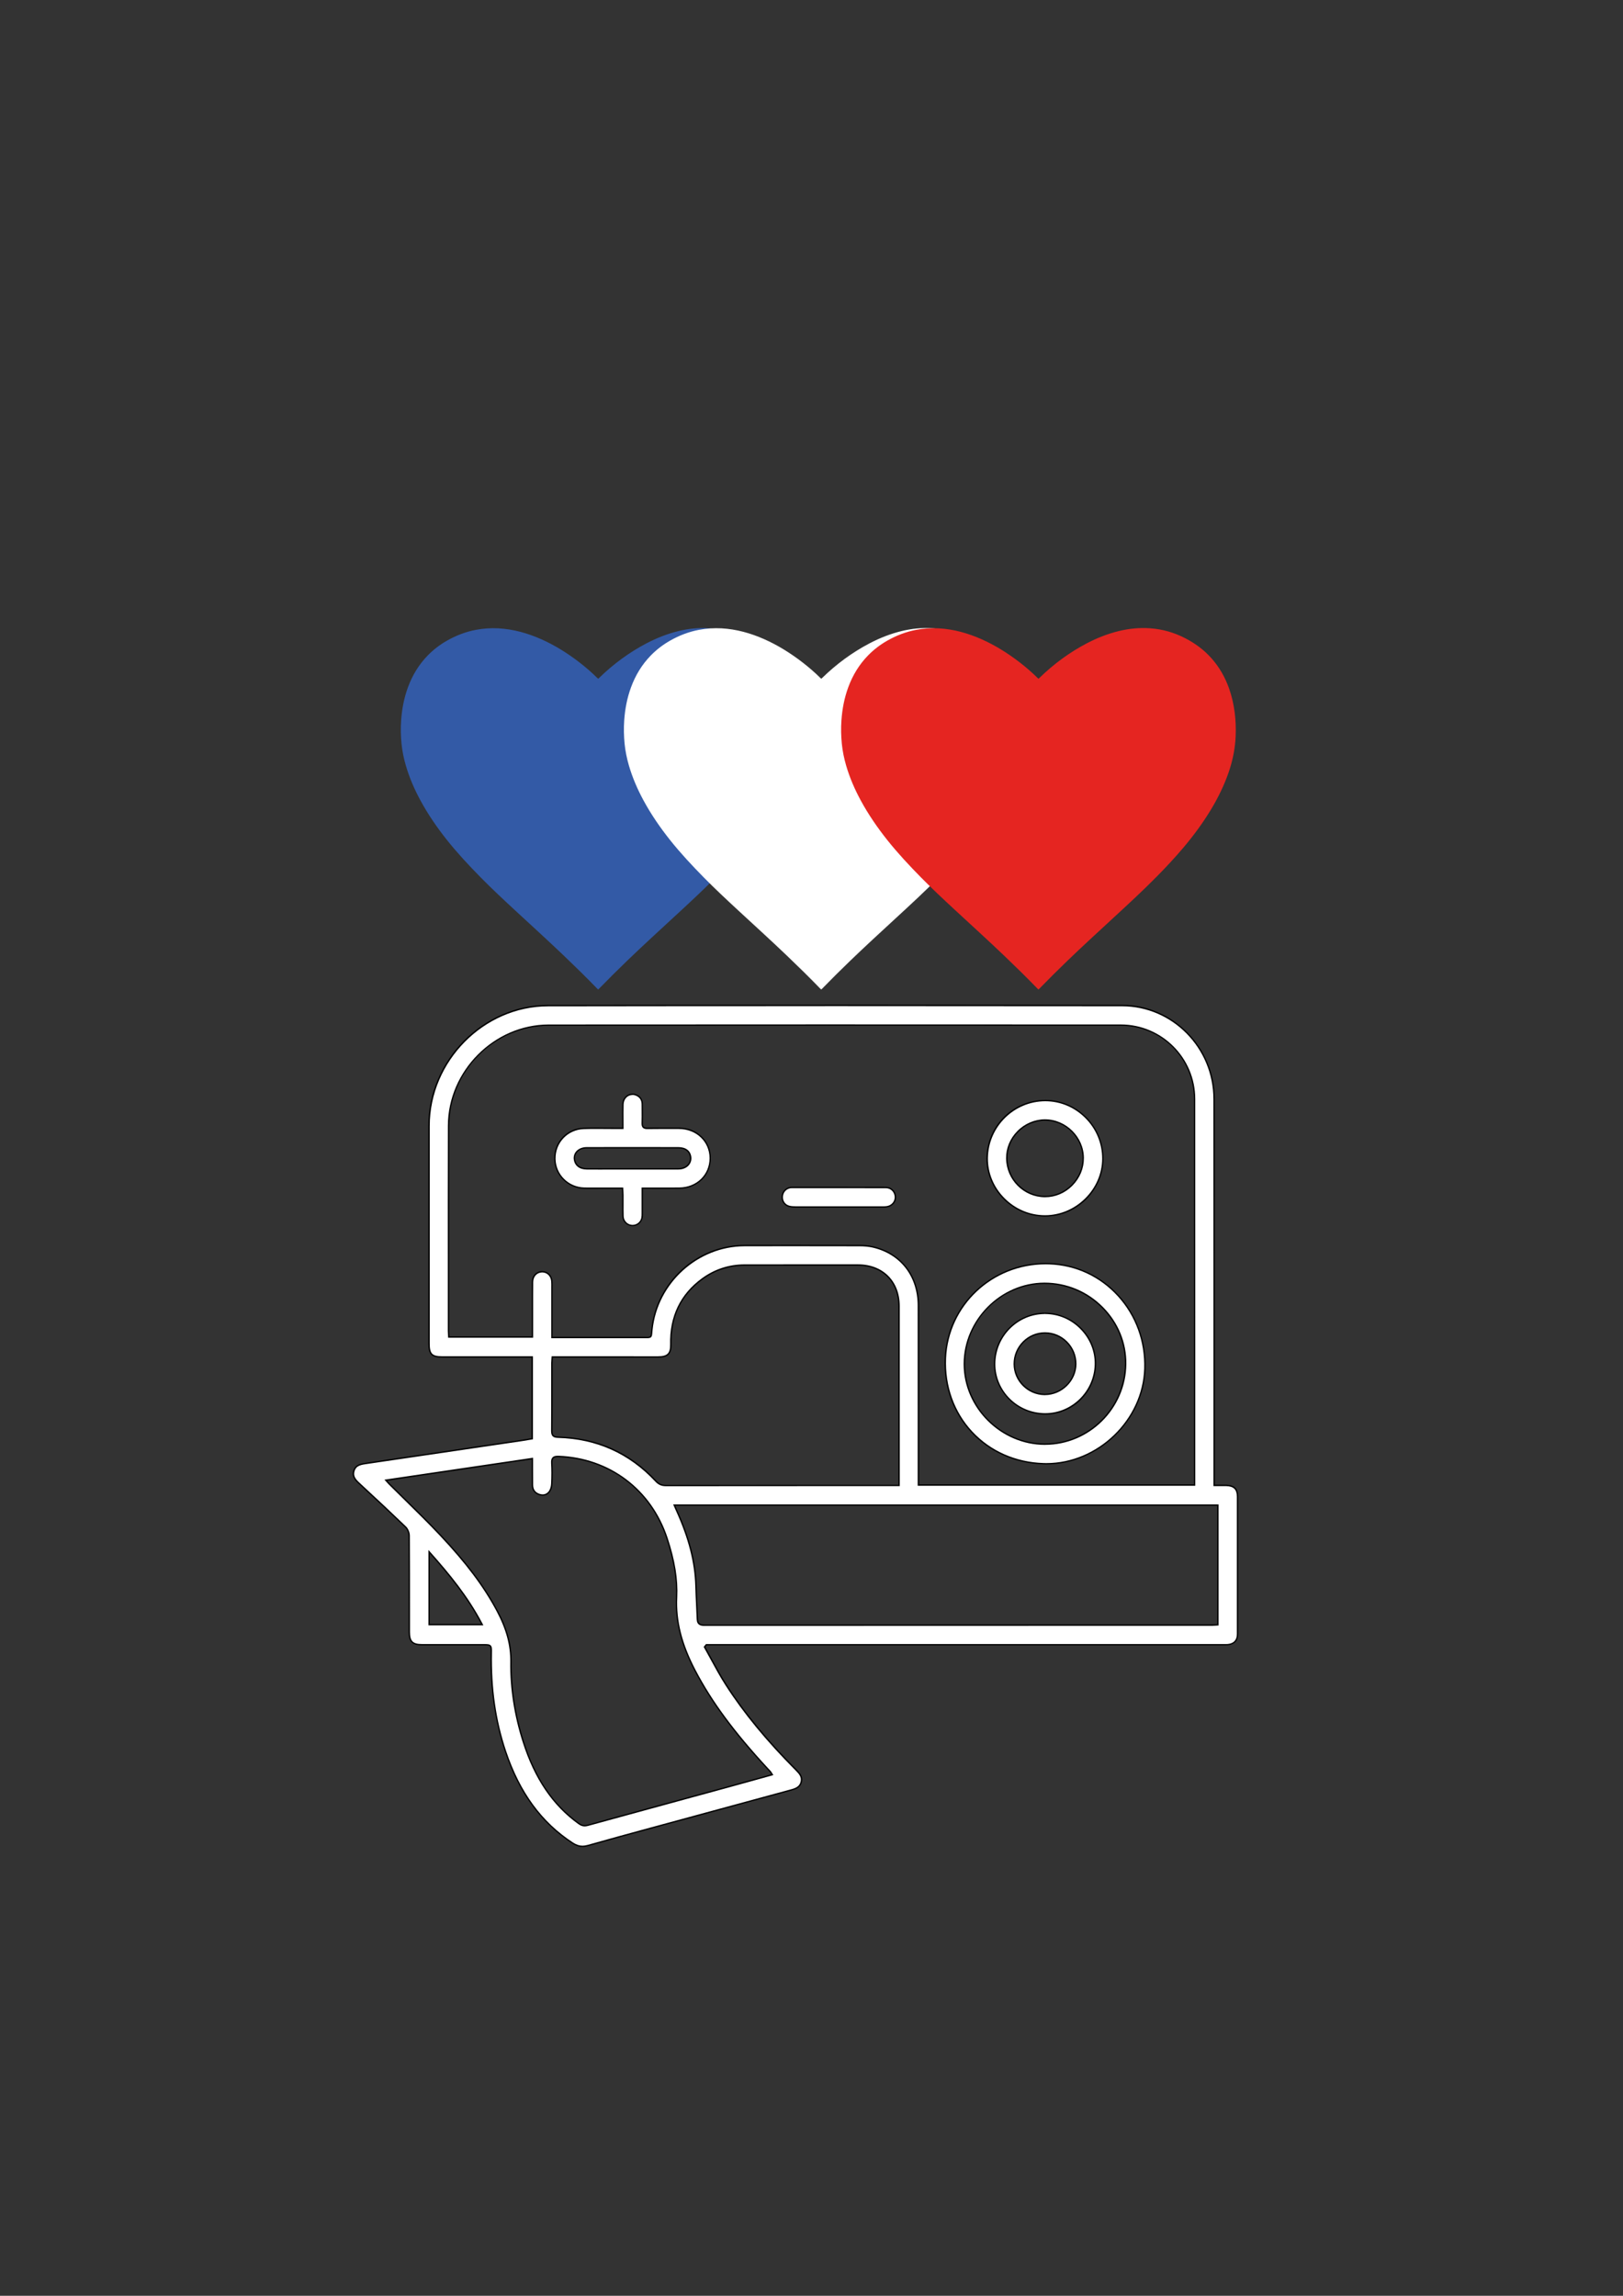 <svg viewBox="0 0 595.28 841.89" xmlns="http://www.w3.org/2000/svg">
  <rect x="0" y="0" width="595.28" height="841.89" fill="#333333" stroke="none"/>
  <defs>
    <style>
      .cls-1 {
        fill: #fff;
      }

      .cls-2 {
        fill: none;
      }

      .cls-3 {
        fill: #e52521;
      }

      .cls-4 {
        fill: #335aa6;
      }

      .cls-5 {
        fill: #010101;
      }
    </style>
  </defs>
  <rect height="841.89" width="595.28" class="cls-2"></rect>
  <g data-name="Calque 2" id="Calque_2">
    <g>
      <path d="M213.66,677.08c-1.21,0-2.34-.37-3.56-1.16-11.51-7.48-19.57-18.49-24.67-33.66-3.75-11.17-5.46-23.02-5.23-36.22.02-1.28.04-2.05-.38-2.47-.4-.41-1.11-.43-2.43-.43h-11.28c-3.76,0-7.52,0-11.28,0-3.56,0-4.7-1.14-4.7-4.68v-7.43c0-9.13.01-18.58-.05-27.87,0-1.12-.57-2.46-1.33-3.2-4.93-4.76-10.34-9.83-17-15.98-1.44-1.33-2.58-2.6-1.93-4.64.62-1.96,2.29-2.36,4.1-2.63,17.83-2.61,35.65-5.25,53.47-7.88l3.92-.58c.83-.12,1.66-.27,2.5-.41l1.39-.24v-30h-33.03c-3.83,0-4.82-1.01-4.82-4.91v-19.42c0-20.13,0-40.27,0-60.4,0-23.87,19.97-44.06,43.58-44.09,32.38-.05,65.65-.07,101.71-.07s72.61.02,108.92.06c18.6.02,33.74,15.39,33.76,34.27.02,32.87.02,65.74.02,98.6v43.09s3,0,3,0c.5,0,1,0,1.49.01,2.83.06,4.09,1.33,4.09,4.11,0,16.8,0,33.6,0,50.4,0,2.32-1.23,3.65-3.56,3.87-.28.03-.56.03-.84.03h-.9s-189.52,0-189.52,0l-.67.82.08.15c.81,1.43,1.6,2.88,2.39,4.33,1.71,3.13,3.47,6.37,5.43,9.42,6.61,10.28,15,20.48,25.64,31.17,1.4,1.4,2.36,2.54,1.96,4.34-.44,1.99-2.06,2.59-3.82,3.07-16.45,4.47-32.9,8.94-49.35,13.42l-2.51.68c-7.42,2.02-15.09,4.11-22.62,6.25-.7.2-1.34.29-1.96.29ZM141.5,542.81l.83.91c.22.24.35.39.49.53,1.94,1.93,3.89,3.85,5.84,5.77,4.27,4.19,8.68,8.52,12.84,12.94,9.6,10.2,16.02,18.76,20.84,27.77,3.53,6.61,5.14,12.56,5.06,18.72-.12,9.66,1.41,19.55,4.56,29.4,4.28,13.37,10.93,23.15,20.33,29.89.75.54,1.41.78,2.15.78.35,0,.71-.05,1.11-.17,11.96-3.29,23.93-6.56,35.9-9.82l15.31-4.18c3.64-1,7.28-2.01,10.98-3.03l5.52-1.53s-.37-.59-.43-.69c-.12-.19-.19-.31-.27-.41-.21-.24-.43-.47-.65-.7l-.42-.45c-12.33-13.35-20.51-24.43-26.54-35.94-5.05-9.63-7.21-18.17-6.79-26.88.31-6.56-.8-13.43-3.51-21.63-5.88-17.8-21.13-29.3-39.8-30.01-.1,0-.2,0-.29,0-.84,0-1.38.16-1.72.53-.36.38-.5.97-.45,1.91.13,2.41.13,4.9,0,7.62-.05,1.06-.37,2.09-.85,2.76-.62.87-1.49,1.33-2.5,1.33-.4,0-.81-.07-1.24-.21-1.63-.54-2.47-1.71-2.49-3.46-.03-2.13-.02-4.27-.02-6.49v-3.22s-53.79,7.95-53.79,7.95ZM248.22,554.03c4.57,10.1,6.81,18.87,7.05,27.61.06,2.3.17,4.65.28,6.91.08,1.74.16,3.47.23,5.21.07,1.85,1.1,2.23,2.62,2.23,51.31-.03,102.61-.04,153.91-.04h32.34c.39,0,.78-.03,1.2-.06l.85-.05v-43.91h-199.4s.78,1.77.93,2.1ZM157.39,595.77h19.49l-.19-.37c-5.22-9.98-12.15-18.33-18.86-25.87l-.44-.49v26.73ZM202.49,498.59c-.04.46-.07.84-.07,1.22,0,2.46,0,4.91,0,7.37,0,5.75.01,11.69-.04,17.53-.02,1.92.78,2.29,2.36,2.33,14.16.38,26.2,5.79,35.79,16.08,1.08,1.16,2.15,1.63,3.7,1.63,17.89-.03,35.76-.03,53.64-.03h31.89s0-46.44,0-46.44v-6.73c.01-4.22.02-8.45,0-12.67-.03-8.96-6.08-14.99-15.05-14.99h-20.38c-7.06,0-14.12,0-21.18,0-5.71,0-10.94,1.71-15.53,5.06-7.9,5.76-11.8,13.85-11.58,24.06.04,1.7-.27,2.83-.96,3.53-.7.72-1.86,1.05-3.63,1.05h-38.89s-.05.76-.07,1ZM290.05,456.74c8.4,0,16.79.01,25.18.03,1.86,0,3.43.16,4.81.47,10.34,2.35,16.78,10.59,16.79,21.52.02,14.85.02,29.7.01,44.55v21.27s101.31,0,101.31,0v-41.12c0-33.48.01-66.96,0-100.44,0-14.94-12.15-27.1-27.06-27.1-36.01-.02-72.04-.03-108.05-.03-33.93,0-67.85.01-101.78.04-19.85.02-36.67,16.9-36.72,36.87-.05,18.19-.04,36.68-.03,54.57v20.74c0,.43.04.87.07,1.32l.05.89h30.67v-9.74c-.01-3.48-.02-6.96.02-10.44.02-2.16,1.45-3.71,3.47-3.77h.11c1.86,0,3.33,1.44,3.5,3.42.06.74.05,1.51.04,2.25,0,.29,0,.58,0,.86v17.57s20,0,20,0c4.49,0,8.98,0,13.47,0,.35,0,1.38.01,1.38.01,1.54,0,1.61-.31,1.75-1.98.02-.26.05-.57.08-.92,1.77-17.25,16.69-30.79,33.97-30.83,5.66-.01,11.32-.02,16.98-.02Z" class="cls-1"></path>
      <path d="M302.56,368.95c33.5,0,69.15.02,108.98.06,18.46.02,33.49,15.28,33.51,34.02.02,32.65.02,65.84.02,97.94,0,13.11,0,26.23,0,39.34v4.16s0,.5,0,.5h.5c.5,0,.98,0,1.44,0,.44,0,.86,0,1.28,0,.51,0,1.02,0,1.52.01,2.66.06,3.84,1.25,3.84,3.86,0,16.8,0,33.6,0,50.4,0,2.17-1.15,3.42-3.34,3.62-.23.02-.48.03-.82.03-.15,0-.3,0-.44,0-.15,0-.3,0-.46,0h-179.49s-7.8,0-7.8,0h-1.06s-1.06,0-1.06,0h-.24l-.15.18-.49.6-.21.26.17.3c.81,1.43,1.61,2.9,2.38,4.33,1.71,3.14,3.47,6.38,5.44,9.43,6.62,10.3,15.02,20.51,25.68,31.21,1.38,1.39,2.26,2.43,1.89,4.11-.41,1.86-1.89,2.4-3.64,2.88-16.45,4.47-32.9,8.94-49.35,13.42l-2.4.65c-7.46,2.03-15.17,4.13-22.73,6.28-.68.19-1.29.28-1.89.28-1.16,0-2.25-.36-3.42-1.12-11.46-7.45-19.49-18.41-24.57-33.53-3.74-11.15-5.45-22.97-5.21-36.13.02-1.34.04-2.15-.45-2.65-.47-.48-1.22-.5-2.61-.51h-8.59s-1.44,0-1.44,0c-4.17,0-8.35,0-12.52,0-3.41,0-4.45-1.04-4.45-4.43v-7.47c0-9.12.01-18.56-.05-27.83,0-1.18-.6-2.6-1.41-3.38-4.92-4.74-10.32-9.82-17-15.98-1.38-1.27-2.47-2.48-1.86-4.38.53-1.66,1.78-2.15,3.9-2.46,17.55-2.57,35.38-5.21,52.63-7.76l4.77-.7c.83-.12,1.66-.27,2.51-.41.39-.07.78-.14,1.18-.2l.42-.07v-30.46h-11.56s-13.43,0-13.43,0h-8.29c-3.67,0-4.57-.91-4.57-4.66v-19.58c0-20.08,0-40.16,0-60.24,0-23.73,19.85-43.81,43.33-43.84,32.35-.05,65.6-.07,101.64-.07M164.39,490.56h31.16v-2.19s0-3.53,0-3.53c0-1.42,0-2.85,0-4.27,0-3.42-.01-6.96.02-10.43.02-2.02,1.35-3.47,3.23-3.52h.1c1.72,0,3.09,1.34,3.25,3.19.06.73.05,1.49.04,2.23,0,.29,0,.58,0,.87,0,4.19,0,8.39,0,12.7v4.63s0,.5,0,.5h2.03s1.1,0,1.1,0h8.48s8.48,0,8.48,0c4.54,0,9.08,0,13.67,0,.3,0,.57,0,.81,0,.19,0,.37,0,.52,0,1.74,0,1.86-.49,2-2.2.02-.26.05-.57.08-.92,1.76-17.12,16.57-30.56,33.72-30.6,5.65-.01,11.31-.02,16.96-.02,8.4,0,16.8.01,25.2.03,1.84,0,3.39.16,4.75.46,10.22,2.32,16.58,10.47,16.59,21.28.02,14.93.02,29.86.01,44.79v18.55s0,1.49,0,1.49v1.24h101.81v-2.38s0-38.97,0-38.97c0-32.93,0-66.97-.01-100.46,0-15.08-12.26-27.35-27.31-27.35-36.04-.02-72.08-.03-108.12-.03s-70.08.01-101.72.04c-19.99.02-36.92,17.01-36.97,37.11-.05,18.15-.04,36.6-.03,54.44,0,6.95,0,13.91,0,20.86,0,.44.03.88.06,1.34.01.21.03.43.04.66l.02.47M232.4,497.35h-9.51s-7.71,0-7.71,0h-4.06s-4.06,0-4.06,0h-4.27s-.47,0-.47,0l-.03.47c-.02.28-.04.53-.06.76-.04.45-.07.85-.07,1.24,0,2.46,0,4.91,0,7.37,0,5.74.01,11.68-.04,17.52-.02,2.1.94,2.54,2.6,2.59,14.09.38,26.07,5.77,35.62,16,1.13,1.21,2.26,1.71,3.9,1.71,18.5-.03,36.67-.03,53.55-.03h15.01s14.56,0,14.56,0h2.64v-16.6s0-30.09,0-30.09c0-2.29,0-4.59,0-6.88,0-4.18.01-8.35,0-12.53-.03-9.11-6.18-15.23-15.3-15.24h-4.46c-5.27,0-10.55,0-15.82,0-7.09,0-14.19,0-21.28.01-5.76,0-11.04,1.73-15.68,5.11-7.97,5.81-11.9,13.97-11.68,24.27.03,1.63-.25,2.7-.89,3.35-.65.67-1.75.98-3.45.98h-9.05M199.03,548c-.37,0-.76-.07-1.16-.2-1.52-.51-2.3-1.59-2.32-3.23-.03-2.13-.02-4.25-.02-6.49,0-.96,0-1.93,0-2.93v-.58l-.57.08-53.04,7.83-.93.14.64.69c.21.23.37.41.5.56.22.25.36.4.51.55,1.94,1.93,3.89,3.85,5.85,5.77,4.26,4.19,8.67,8.51,12.83,12.93,9.58,10.18,16,18.73,20.8,27.72,3.51,6.57,5.11,12.48,5.03,18.6-.12,9.68,1.42,19.6,4.58,29.48,4.29,13.42,10.97,23.24,20.42,30.02.8.57,1.5.83,2.29.83.37,0,.75-.06,1.18-.17,11.93-3.28,24.07-6.59,35.81-9.79,5.13-1.4,10.26-2.8,15.4-4.2,3.65-1,7.3-2.01,11-3.04l5.18-1.44.65-.18-.36-.57c-.11-.17-.18-.3-.25-.4-.12-.19-.19-.32-.3-.45-.21-.24-.44-.47-.66-.71-.14-.15-.28-.3-.42-.44-12.31-13.33-20.48-24.4-26.5-35.88-5.03-9.59-7.18-18.09-6.76-26.76.31-6.59-.81-13.49-3.52-21.72-5.91-17.9-21.25-29.47-40.03-30.18-.1,0-.2,0-.3,0-.92,0-1.51.19-1.91.61-.41.44-.58,1.08-.52,2.1.13,2.37.13,4.92,0,7.59-.05,1.01-.35,1.99-.8,2.63-.58.81-1.37,1.23-2.3,1.23M258.4,596.24h0c50.68-.03,102.21-.04,152.05-.04h34.19c.4,0,.79-.03,1.21-.06.2-.01.4-.03.61-.04l.47-.02v-44.39h-200.03l.31.7.29.66c.18.4.33.75.48,1.09,4.56,10.07,6.79,18.81,7.03,27.51.06,2.31.17,4.65.28,6.92.08,1.73.16,3.47.23,5.2.08,2.18,1.49,2.47,2.87,2.47M157.14,596.02h20.15l-.38-.73c-5.24-10.01-12.18-18.37-18.9-25.92l-.87-.98v27.64M302.56,368.45c-33.88,0-67.76.02-101.64.07-23.87.04-43.83,20.42-43.83,44.34,0,26.61,0,53.21,0,79.82,0,4.03,1.12,5.16,5.07,5.16h0c2.76,0,5.52,0,8.29,0,7.3,0,14.61,0,21.91,0,.28,0,.55,0,.83,0,.56,0,1.13,0,1.75,0v29.53c-1.25.21-2.46.44-3.68.62-19.13,2.83-38.26,5.66-57.39,8.46-1.9.28-3.64.72-4.3,2.8-.69,2.16.52,3.53,2,4.9,5.72,5.27,11.4,10.58,17,15.97.73.7,1.25,2,1.26,3.02.09,11.77.05,23.53.05,35.3,0,3.66,1.26,4.93,4.95,4.93,4.17,0,8.35,0,12.52,0h1.44c2.86,0,5.73,0,8.59,0,2.57,0,2.61.08,2.57,2.65-.22,12.38,1.29,24.53,5.24,36.3,4.66,13.87,12.23,25.64,24.77,33.79,1.24.8,2.42,1.2,3.7,1.2.64,0,1.31-.1,2.03-.3,8.36-2.37,16.74-4.65,25.12-6.93,16.45-4.48,32.9-8.95,49.35-13.42,1.83-.5,3.53-1.12,4-3.26.44-2.01-.73-3.27-2.03-4.57-9.52-9.56-18.3-19.76-25.61-31.13-2.85-4.42-5.22-9.15-7.81-13.74.16-.2.32-.4.49-.6.7,0,1.41,0,2.11,0,62.43,0,124.86,0,187.29,0,.3,0,.6,0,.9,0s.58,0,.86-.03c2.44-.23,3.79-1.68,3.79-4.12,0-16.8.01-33.6,0-50.4,0-2.91-1.39-4.29-4.33-4.36-.51-.01-1.01-.01-1.53-.01-.86,0-1.75,0-2.72,0,0-1.57,0-2.87,0-4.16,0-45.76.02-91.52-.02-137.28-.01-18.88-15.28-34.5-34.01-34.52-36.33-.04-72.66-.06-108.99-.06h0ZM164.86,490.06c-.04-.7-.1-1.33-.1-1.97,0-25.1-.04-50.2.02-75.3.05-19.93,16.59-36.6,36.47-36.62,33.91-.03,67.81-.04,101.72-.04,36.04,0,72.08.01,108.12.03,14.88,0,26.8,11.98,26.81,26.86.03,46.48,0,92.95,0,139.43,0,.58,0,1.16,0,1.88h-100.81c0-.73,0-1.48,0-2.23,0-21.11.02-42.23,0-63.34-.01-10.97-6.6-19.41-16.98-21.77-1.58-.36-3.24-.47-4.86-.48-8.4-.02-16.8-.03-25.2-.03-5.65,0-11.31,0-16.96.02-17.5.04-32.42,13.61-34.22,31.05-.25,2.45,0,2.67-1.59,2.67-.35,0-.79-.01-1.33-.01h-.04c-4.54,0-9.08,0-13.63,0-5.65,0-11.31,0-16.97,0-.77,0-1.55,0-2.63,0,0-5.97,0-11.65,0-17.32,0-1.05.05-2.1-.04-3.14-.18-2.13-1.79-3.65-3.75-3.65-.04,0-.08,0-.11,0-2.11.06-3.69,1.68-3.71,4.02-.05,4.9-.02,9.81-.02,14.71,0,1.69,0,3.38,0,5.22h-30.18ZM232.4,497.85c3.02,0,6.03,0,9.05,0,3.54,0,4.91-1.3,4.84-4.84-.21-9.91,3.4-17.97,11.48-23.85,4.57-3.32,9.73-5,15.39-5.01,7.09-.01,14.19-.01,21.28-.01s13.52,0,20.28,0c8.8,0,14.77,5.94,14.8,14.74.02,6.47,0,12.94,0,19.41,0,14.64,0,29.28,0,43.91,0,.65,0,1.3,0,2.28h-2.14c-9.86,0-19.71,0-29.57,0-17.85,0-35.7,0-53.55.03h-.01c-1.49,0-2.49-.45-3.52-1.55-9.71-10.42-21.75-15.78-35.97-16.16-1.6-.04-2.13-.43-2.11-2.08.08-8.3.03-16.6.04-24.9,0-.57.07-1.15.12-1.97,2.86,0,5.61,0,8.33,0,1.36,0,2.71,0,4.06,0,5.74,0,11.48,0,17.22,0h0ZM199.03,548.5c1.08,0,2.03-.49,2.71-1.44.56-.79.85-1.91.89-2.9.12-2.54.13-5.1,0-7.64-.09-1.64.41-2.18,1.93-2.18.09,0,.18,0,.28,0,18.68.71,33.72,12.09,39.58,29.84,2.32,7.02,3.85,14.15,3.5,21.54-.46,9.74,2.39,18.56,6.82,27.01,7.01,13.37,16.4,24.97,26.58,35.99.35.38.72.76,1.07,1.15.13.14.21.32.5.78-5.52,1.53-10.85,3.02-16.18,4.47-17.07,4.66-34.15,9.3-51.21,14-.38.1-.72.16-1.05.16-.71,0-1.32-.25-2-.73-10.39-7.45-16.43-17.86-20.24-29.77-3.05-9.53-4.68-19.35-4.55-29.32.09-6.9-1.95-12.97-5.09-18.84-5.52-10.34-12.89-19.35-20.87-27.83-6.04-6.42-12.45-12.49-18.69-18.71-.23-.23-.43-.47-1-1.09,17.82-2.63,35.31-5.22,53.04-7.83,0,3.31-.03,6.36.01,9.42.02,1.82.91,3.11,2.66,3.7.45.15.89.23,1.31.23h0ZM258.4,595.74c-1.53,0-2.31-.38-2.37-1.99-.15-4.04-.4-8.08-.51-12.12-.27-9.78-3.08-18.89-7.07-27.71-.23-.52-.46-1.04-.77-1.74h198.77v43.42c-.66.03-1.23.09-1.79.09-62.08,0-124.16,0-186.24.05h0ZM157.64,595.52v-25.82c7.22,8.11,13.8,16.21,18.83,25.82h-18.83Z" class="cls-5"></path>
    </g>
    <g>
      <path d="M383.74,536.77c-.34,0-.68,0-1.01-.02-10.28-.31-19.62-4.44-26.32-11.64-6.67-7.17-10.11-16.77-9.67-27.02.82-19.46,16.98-34.71,36.79-34.71.46,0,.93,0,1.4.03,19.95.72,35.63,18.01,34.96,38.53-.62,18.87-17.17,34.82-36.15,34.82ZM383.08,470.59c-15.93.02-29.4,13.57-29.39,29.59,0,15.94,13.54,29.41,29.57,29.41,16.19-.02,29.45-13.22,29.61-29.43.08-7.73-2.94-15.07-8.49-20.68-5.68-5.74-13.23-8.9-21.26-8.9h-.03Z" class="cls-1"></path>
      <path d="M383.54,463.14v.5c.46,0,.92,0,1.39.03,9.64.35,18.55,4.5,25.09,11.7,6.54,7.2,9.96,16.64,9.64,26.58-.61,18.74-17.05,34.58-35.9,34.58-.34,0-.67,0-1.01-.02-10.21-.31-19.49-4.41-26.14-11.56-6.62-7.12-10.04-16.65-9.61-26.84.82-19.32,16.87-34.46,36.54-34.47v-.5M383.26,529.84h.04c16.28-.02,29.66-13.33,29.82-29.67.08-7.79-2.97-15.2-8.57-20.85-5.73-5.79-13.34-8.97-21.47-8.97-16.07.02-29.64,13.68-29.64,29.84,0,16.08,13.66,29.66,29.82,29.66M383.53,463.14c-19.99,0-36.22,15.46-37.04,34.94-.91,21.46,14.97,38.28,36.23,38.92.34.01.68.02,1.02.02,19.03,0,35.78-16.01,36.4-35.06.68-20.82-14.99-38.06-35.21-38.79-.47-.02-.94-.03-1.41-.03h0ZM383.26,529.34c-15.93,0-29.31-13.31-29.32-29.16,0-16,13.24-29.32,29.14-29.34.01,0,.02,0,.03,0,16.27,0,29.66,13.3,29.5,29.32-.16,16.07-13.31,29.16-29.33,29.18h-.04Z" class="cls-5"></path>
    </g>
    <g>
      <path d="M232.02,449.39c-.11,0-.22,0-.33-.02-1.79-.17-3.13-1.61-3.18-3.43-.05-1.65-.04-3.34-.03-4.97,0-.89.01-1.78,0-2.67,0-.47-.03-.95-.06-1.49l-.06-1.12h-8.15c-.62,0-3.13.02-3.77.02-.7,0-1.4,0-2.1-.02-5.97-.13-10.71-4.86-10.81-10.75-.1-6.05,4.55-10.95,10.58-11.16,1.37-.05,2.85-.07,4.65-.07,1.16,0,2.31,0,3.47.02,1.16,0,2.32.02,3.47.02h2.78v-.25c0-.93,0-1.84-.01-2.74-.01-2.01-.03-3.92.03-5.84.06-2.08,1.55-3.65,3.47-3.65.57,0,1.13.14,1.67.41,1.29.66,1.94,1.76,1.94,3.29,0,.71,0,1.42.01,2.13.01,1.55.03,3.15-.03,4.72-.03.73.1,1.19.4,1.5.29.31.74.44,1.44.44,1.91-.03,3.72-.04,5.52-.04,1.51,0,3.02,0,4.54.01h1.6c6.52.03,11.44,4.73,11.45,10.93.02,6.23-4.86,10.96-11.33,11.01-1.68.01-3.37.02-5.07.02h-8.52s0,2.65,0,2.65c0,2.1,0,4.12,0,6.14v.38c0,.58,0,1.17-.11,1.72-.34,1.62-1.79,2.79-3.45,2.79ZM222.29,420.88c-2.38,0-4.76,0-7.14.01-1.5,0-2.83.55-3.65,1.5-.67.77-.96,1.76-.81,2.78.3,2.14,1.97,3.44,4.48,3.45,1.9.01,3.8.02,5.7.02h8.4s11.09,0,11.09,0c2.83,0,5.66,0,8.49-.01,1.46,0,2.77-.54,3.59-1.47.69-.78.99-1.78.87-2.83-.26-2.17-1.89-3.41-4.47-3.42-2.42,0-4.83-.01-7.25-.01h-19.29Z" class="cls-1"></path>
      <path d="M231.97,401.53c.53,0,1.05.13,1.55.39,1.21.62,1.8,1.62,1.8,3.07,0,.71,0,1.42.01,2.14.01,1.55.03,3.14-.03,4.71-.03.8.12,1.32.47,1.69.45.46,1.14.52,1.61.52h.1c1.62-.03,3.35-.04,5.43-.04,1.52,0,3.03,0,4.55.01h1.58c6.37.03,11.19,4.62,11.21,10.68.01,6.09-4.75,10.72-11.09,10.76-1.66.01-3.32.02-5,.02-1.34,0-2.7,0-4.07,0-1.4,0-2.83,0-4.27,0h-.5v2.92c0,2.09,0,4.11,0,6.13v.38c0,.59,0,1.15-.1,1.67-.31,1.5-1.66,2.59-3.2,2.59-.1,0-.2,0-.31-.01-1.66-.16-2.91-1.5-2.96-3.19-.05-1.65-.04-3.33-.03-4.96,0-.89.01-1.79,0-2.68,0-.48-.03-.96-.06-1.5-.01-.27-.03-.56-.05-.87l-.02-.48h-2.99s-2.4,0-2.4,0h-3c-.63,0-1.25,0-1.88,0-.63,0-1.27,0-1.9,0-.7,0-1.4,0-2.1-.02-5.83-.13-10.47-4.75-10.56-10.5-.09-5.91,4.45-10.7,10.34-10.9,1.37-.05,2.84-.07,4.64-.07,1.16,0,2.31,0,3.47.02,1.16,0,2.32.02,3.47.02h.17s.81,0,.81,0h.67s.88,0,.88,0h.5v-.5c0-.93,0-1.84-.01-2.74-.01-2.01-.03-3.91.03-5.83.05-1.94,1.44-3.41,3.22-3.41M220.91,428.89c1.41,0,2.81,0,4.22,0,1.38,0,2.76,0,4.14,0h5.64s5.44,0,5.44,0c2.83,0,5.67,0,8.5-.01,1.53,0,2.91-.57,3.78-1.56.73-.83,1.06-1.91.93-3.03-.28-2.3-2-3.63-4.72-3.64-2.45-.01-4.89-.01-7.34-.01h-4.2s-4.2,0-4.2,0h-1.1s-4.9,0-4.9,0h-4.9c-2.35,0-4.69,0-7.04.01-1.57,0-2.97.58-3.84,1.58-.71.82-1.02,1.88-.87,2.98.32,2.28,2.08,3.65,4.72,3.67,1.91.01,3.83.02,5.74.02M231.97,401.03c-1.96,0-3.66,1.58-3.72,3.89-.08,2.79-.02,5.58-.02,8.58-.6,0-1.1,0-1.56,0-.28,0-.55,0-.81,0-.06,0-.11,0-.17,0-2.31,0-4.63-.04-6.94-.04-1.55,0-3.11.02-4.66.07-6.21.22-10.92,5.25-10.82,11.41.09,6.03,4.93,10.86,11.05,11,.7.02,1.4.02,2.11.02,1.26,0,2.52-.02,3.78-.02,1,0,1.99,0,3,0,1.61,0,3.24,0,4.92,0,.04.95.1,1.65.1,2.36.01,2.55-.05,5.1.02,7.65.06,2,1.53,3.49,3.41,3.67.12.01.24.02.35.02,1.75,0,3.32-1.22,3.69-2.99.14-.69.11-1.43.11-2.15.01-2.79,0-5.58,0-8.56,2.86,0,5.62.01,8.34.01,1.68,0,3.34,0,5-.02,6.63-.05,11.6-4.9,11.58-11.27-.02-6.29-5.09-11.14-11.7-11.17-2.04,0-4.09-.02-6.13-.02-1.81,0-3.63,0-5.44.04-.03,0-.06,0-.1,0-1.21,0-1.63-.44-1.58-1.69.08-2.28.02-4.57.02-6.86,0-1.58-.67-2.79-2.07-3.51-.59-.3-1.2-.44-1.78-.44h0ZM220.91,428.39c-1.91,0-3.83,0-5.74-.02-2.42-.02-3.95-1.24-4.23-3.24-.31-2.21,1.52-3.98,4.21-3.99,2.35-.01,4.69-.01,7.04-.01,3.27,0,6.54,0,9.8,0,.37,0,.73,0,1.1,0,2.8,0,5.6,0,8.4,0,2.45,0,4.89,0,7.34.01,2.47.01,3.98,1.19,4.22,3.2.27,2.23-1.55,4.02-4.21,4.03-2.83.01-5.66.01-8.5.01-3.63,0-7.26,0-10.89,0h-.2c-2.79,0-5.57,0-8.36,0h0Z" class="cls-5"></path>
    </g>
    <g>
      <path d="M383.2,445.89c-5.64-.02-10.97-2.29-15.02-6.38-3.98-4.03-6.14-9.27-6.1-14.75.1-11.67,9.65-21.16,21.29-21.17,5.59,0,10.86,2.21,14.87,6.23,4.05,4.06,6.27,9.43,6.25,15.11-.04,11.37-9.75,20.97-21.22,20.97h-.07ZM383.23,410.71c-3.65.02-7.27,1.56-9.91,4.25-2.65,2.69-4.09,6.17-4.05,9.79.08,7.71,6.36,14.01,13.99,14.04h0c3.73,0,7.23-1.48,9.9-4.16,2.69-2.71,4.17-6.26,4.15-10-.04-7.55-6.46-13.92-14.01-13.92h-.06Z" class="cls-1"></path>
      <path d="M383.39,403.84c5.51,0,10.72,2.19,14.68,6.15,4,4.01,6.2,9.32,6.18,14.93-.03,11.23-9.64,20.72-20.97,20.72h-.07c-5.57-.02-10.84-2.26-14.84-6.31-3.93-3.98-6.07-9.16-6.03-14.57.1-11.53,9.54-20.91,21.04-20.92h.01M383.3,439.04h0c3.75,0,7.32-1.51,10.03-4.24,2.74-2.76,4.24-6.37,4.22-10.17-.04-7.68-6.58-14.17-14.27-14.17h-.06c-3.72.02-7.4,1.59-10.09,4.33-2.7,2.74-4.16,6.28-4.12,9.97.08,7.85,6.47,14.26,14.24,14.28h.05M383.38,403.34h-.01c-11.86,0-21.44,9.53-21.54,21.42-.1,11.57,9.66,21.34,21.36,21.38.02,0,.05,0,.07,0,11.67,0,21.43-9.64,21.47-21.22.04-11.82-9.63-21.59-21.36-21.59h0ZM383.3,438.54s-.03,0-.05,0c-7.47-.03-13.66-6.24-13.74-13.79-.08-7.41,6.24-13.76,13.72-13.79.02,0,.04,0,.06,0,7.47,0,13.72,6.21,13.77,13.67.04,7.56-6.24,13.91-13.75,13.91h0Z" class="cls-5"></path>
    </g>
    <g>
      <path d="M299.89,442.63c-2.68,0-5.35,0-8.03-.01-.81,0-1.66-.04-2.45-.25-1.59-.43-2.61-1.91-2.48-3.6.13-1.7,1.29-2.98,2.96-3.26.18-.03.36-.04.55-.04h16.97c5.84,0,11.67,0,17.51.02,1.88,0,3.34,1.4,3.49,3.32.13,1.74-1.12,3.33-2.9,3.68-.67.13-1.4.13-2.09.14-2.64,0-5.29,0-7.93,0h-15.58Z" class="cls-1"></path>
      <path d="M307.3,435.71c5.87,0,11.74,0,17.61.02,1.74,0,3.11,1.3,3.24,3.09.12,1.62-1.04,3.09-2.69,3.42-.65.13-1.35.13-2.05.13-2.6,0-5.19,0-7.79,0h-5.11s-2.97,0-2.97,0h-.98s-3.28,0-3.28,0h-3.28c-2.71,0-5.43,0-8.14-.01-.79,0-1.63-.03-2.39-.24-1.48-.4-2.42-1.77-2.3-3.34.12-1.58,1.2-2.77,2.75-3.04.17-.03.35-.03.5-.03h7.98s8.89,0,8.89,0M307.3,435.21c-5.62,0-11.25,0-16.87,0-.2,0-.39,0-.59.04-1.78.3-3.03,1.68-3.17,3.49-.14,1.76.93,3.39,2.67,3.86.8.22,1.68.26,2.52.26,2.71.01,5.43.01,8.14.01,2.19,0,4.37,0,6.56,0,.32,0,.65,0,.98,0,2.69,0,5.39,0,8.08,0s5.19,0,7.79,0c.72,0,1.45,0,2.14-.14,1.93-.38,3.23-2.09,3.1-3.95-.15-1.99-1.68-3.55-3.73-3.55-5.87-.02-11.74-.02-17.61-.02h0Z" class="cls-5"></path>
    </g>
    <g>
      <path d="M383.18,518.48c-10.19-.09-18.43-8.33-18.37-18.37.07-10.2,8.34-18.49,18.44-18.49,5.01.01,9.7,2.01,13.24,5.63,3.49,3.57,5.36,8.21,5.26,13.08-.2,10.01-8.46,18.16-18.4,18.16h-.17ZM383.26,488.79c-2.99,0-5.81,1.18-7.94,3.31-2.15,2.16-3.34,5.03-3.33,8.08.02,6.07,5,11.08,11.09,11.17h.16c6.12,0,11.31-5.12,11.33-11.19,0-3.03-1.17-5.88-3.32-8.04-2.14-2.15-4.98-3.33-7.99-3.34h-.01Z" class="cls-1"></path>
      <path d="M383.26,481.37l.04.5c4.91.01,9.53,1.98,13.02,5.55,3.44,3.52,5.29,8.1,5.19,12.9-.2,9.88-8.34,17.91-18.15,17.91h-.17c-10.06-.09-18.18-8.22-18.12-18.12.06-10.06,8.23-18.24,18.19-18.24v-.5M383.25,511.61c6.26,0,11.56-5.24,11.58-11.44,0-3.09-1.2-6.01-3.39-8.21-2.19-2.2-5.09-3.41-8.18-3.41-3.06,0-5.94,1.2-8.11,3.39-2.2,2.21-3.41,5.14-3.4,8.26.02,6.21,5.11,11.33,11.34,11.42h.16M383.26,481.37c-10.22,0-18.63,8.42-18.69,18.74-.06,10.09,8.36,18.53,18.62,18.62.06,0,.12,0,.18,0,10.13,0,18.44-8.19,18.65-18.4.21-10.26-8.35-18.94-18.71-18.96-.01,0-.03,0-.04,0h0ZM383.25,511.11c-.05,0-.1,0-.15,0-5.91-.08-10.83-5.03-10.85-10.92-.02-6.13,4.94-11.14,11.01-11.14h.01c6.1,0,11.07,5.01,11.06,11.12-.02,5.98-5.05,10.94-11.08,10.94h0Z" class="cls-5"></path>
    </g>
    <path d="M219.38,248.93c.17-.15.32-.29.47-.43,5.16-5.01,10.9-9.25,17.28-12.59,3.73-1.95,7.62-3.49,11.72-4.49,3.79-.92,7.63-1.3,11.51-1.02,4.55.32,8.85,1.56,12.9,3.66,3.55,1.84,6.73,4.17,9.42,7.15,3.02,3.33,5.19,7.16,6.67,11.39.98,2.8,1.62,5.67,2.01,8.61.38,2.92.48,5.84.36,8.77-.19,4.53-1.09,8.92-2.56,13.21-1.66,4.81-3.88,9.34-6.5,13.69-3,4.97-6.44,9.62-10.19,14.05-3.06,3.62-6.3,7.08-9.62,10.45-5.15,5.23-10.55,10.21-15.95,15.18-5.67,5.23-11.36,10.44-16.92,15.8-3.43,3.3-6.81,6.66-10.13,10.07-.14.15-.3.28-.46.44-.19-.18-.34-.32-.49-.47-3.93-4.06-7.97-8.01-12.06-11.92-5.85-5.59-11.84-11.03-17.78-16.52-4.32-4-8.63-8.01-12.76-12.21-4.31-4.38-8.5-8.87-12.34-13.68-3.64-4.58-6.95-9.38-9.74-14.53-2.22-4.09-4.06-8.34-5.37-12.82-.76-2.62-1.31-5.28-1.58-7.99-.28-2.85-.34-5.71-.14-8.57.29-4.16,1.06-8.22,2.51-12.15,1.61-4.37,3.97-8.28,7.22-11.62,2.11-2.17,4.49-3.98,7.11-5.47,3.33-1.89,6.86-3.25,10.63-3.96,2.73-.51,5.48-.69,8.26-.54,5.45.31,10.61,1.76,15.59,3.96,5.02,2.22,9.64,5.12,13.99,8.46,2.31,1.78,4.51,3.67,6.58,5.72.11.11.24.22.39.35Z" class="cls-4"></path>
    <path d="M301.2,248.93c.17-.15.32-.29.47-.43,5.16-5.01,10.9-9.25,17.28-12.59,3.73-1.95,7.62-3.49,11.72-4.49,3.79-.92,7.63-1.3,11.51-1.02,4.55.32,8.85,1.56,12.9,3.66,3.55,1.84,6.73,4.17,9.42,7.15,3.02,3.33,5.19,7.16,6.67,11.39.98,2.8,1.62,5.67,2.01,8.61.38,2.92.48,5.84.36,8.77-.19,4.53-1.09,8.92-2.56,13.21-1.66,4.81-3.88,9.34-6.5,13.69-3,4.97-6.44,9.62-10.19,14.05-3.06,3.62-6.3,7.08-9.62,10.45-5.15,5.23-10.55,10.21-15.95,15.18-5.67,5.23-11.36,10.44-16.92,15.8-3.43,3.3-6.81,6.66-10.13,10.07-.14.15-.3.28-.46.44-.19-.18-.34-.32-.49-.47-3.93-4.06-7.97-8.01-12.06-11.92-5.85-5.59-11.84-11.03-17.78-16.52-4.32-4-8.63-8.01-12.76-12.21-4.31-4.38-8.5-8.87-12.34-13.68-3.64-4.58-6.95-9.38-9.74-14.53-2.22-4.09-4.06-8.34-5.37-12.82-.76-2.62-1.31-5.28-1.58-7.99-.28-2.85-.34-5.71-.14-8.57.29-4.16,1.06-8.22,2.51-12.15,1.61-4.37,3.97-8.28,7.22-11.62,2.11-2.17,4.49-3.98,7.11-5.47,3.33-1.89,6.86-3.25,10.63-3.96,2.73-.51,5.48-.69,8.26-.54,5.45.31,10.61,1.76,15.59,3.96,5.02,2.22,9.64,5.12,13.99,8.46,2.31,1.78,4.51,3.67,6.58,5.72.11.11.24.22.39.35Z" class="cls-1"></path>
    <path d="M380.87,248.93c.17-.15.32-.29.47-.43,5.16-5.01,10.9-9.25,17.28-12.59,3.73-1.95,7.62-3.49,11.72-4.49,3.79-.92,7.63-1.3,11.51-1.02,4.55.32,8.85,1.56,12.9,3.66,3.55,1.84,6.73,4.17,9.42,7.15,3.02,3.33,5.19,7.16,6.67,11.39.98,2.8,1.62,5.67,2.01,8.61.38,2.92.48,5.84.36,8.77-.19,4.53-1.09,8.92-2.56,13.21-1.66,4.81-3.88,9.34-6.5,13.69-3,4.97-6.44,9.62-10.19,14.05-3.06,3.62-6.3,7.08-9.62,10.45-5.15,5.23-10.55,10.21-15.95,15.18-5.67,5.23-11.36,10.44-16.92,15.8-3.43,3.3-6.81,6.66-10.13,10.07-.14.15-.3.28-.46.44-.19-.18-.34-.32-.49-.47-3.93-4.06-7.97-8.01-12.06-11.92-5.85-5.59-11.84-11.03-17.78-16.52-4.32-4-8.63-8.01-12.76-12.21-4.31-4.38-8.5-8.87-12.34-13.68-3.64-4.58-6.95-9.38-9.74-14.53-2.22-4.09-4.06-8.34-5.37-12.82-.76-2.62-1.31-5.28-1.58-7.99-.28-2.85-.34-5.71-.14-8.57.29-4.16,1.06-8.22,2.51-12.15,1.61-4.37,3.97-8.28,7.22-11.62,2.11-2.17,4.49-3.98,7.11-5.47,3.33-1.89,6.86-3.25,10.63-3.96,2.73-.51,5.48-.69,8.26-.54,5.45.31,10.61,1.76,15.59,3.96,5.02,2.22,9.64,5.12,13.99,8.46,2.31,1.78,4.51,3.67,6.58,5.72.11.11.24.22.39.35Z" class="cls-3"></path>
  </g>
</svg>
